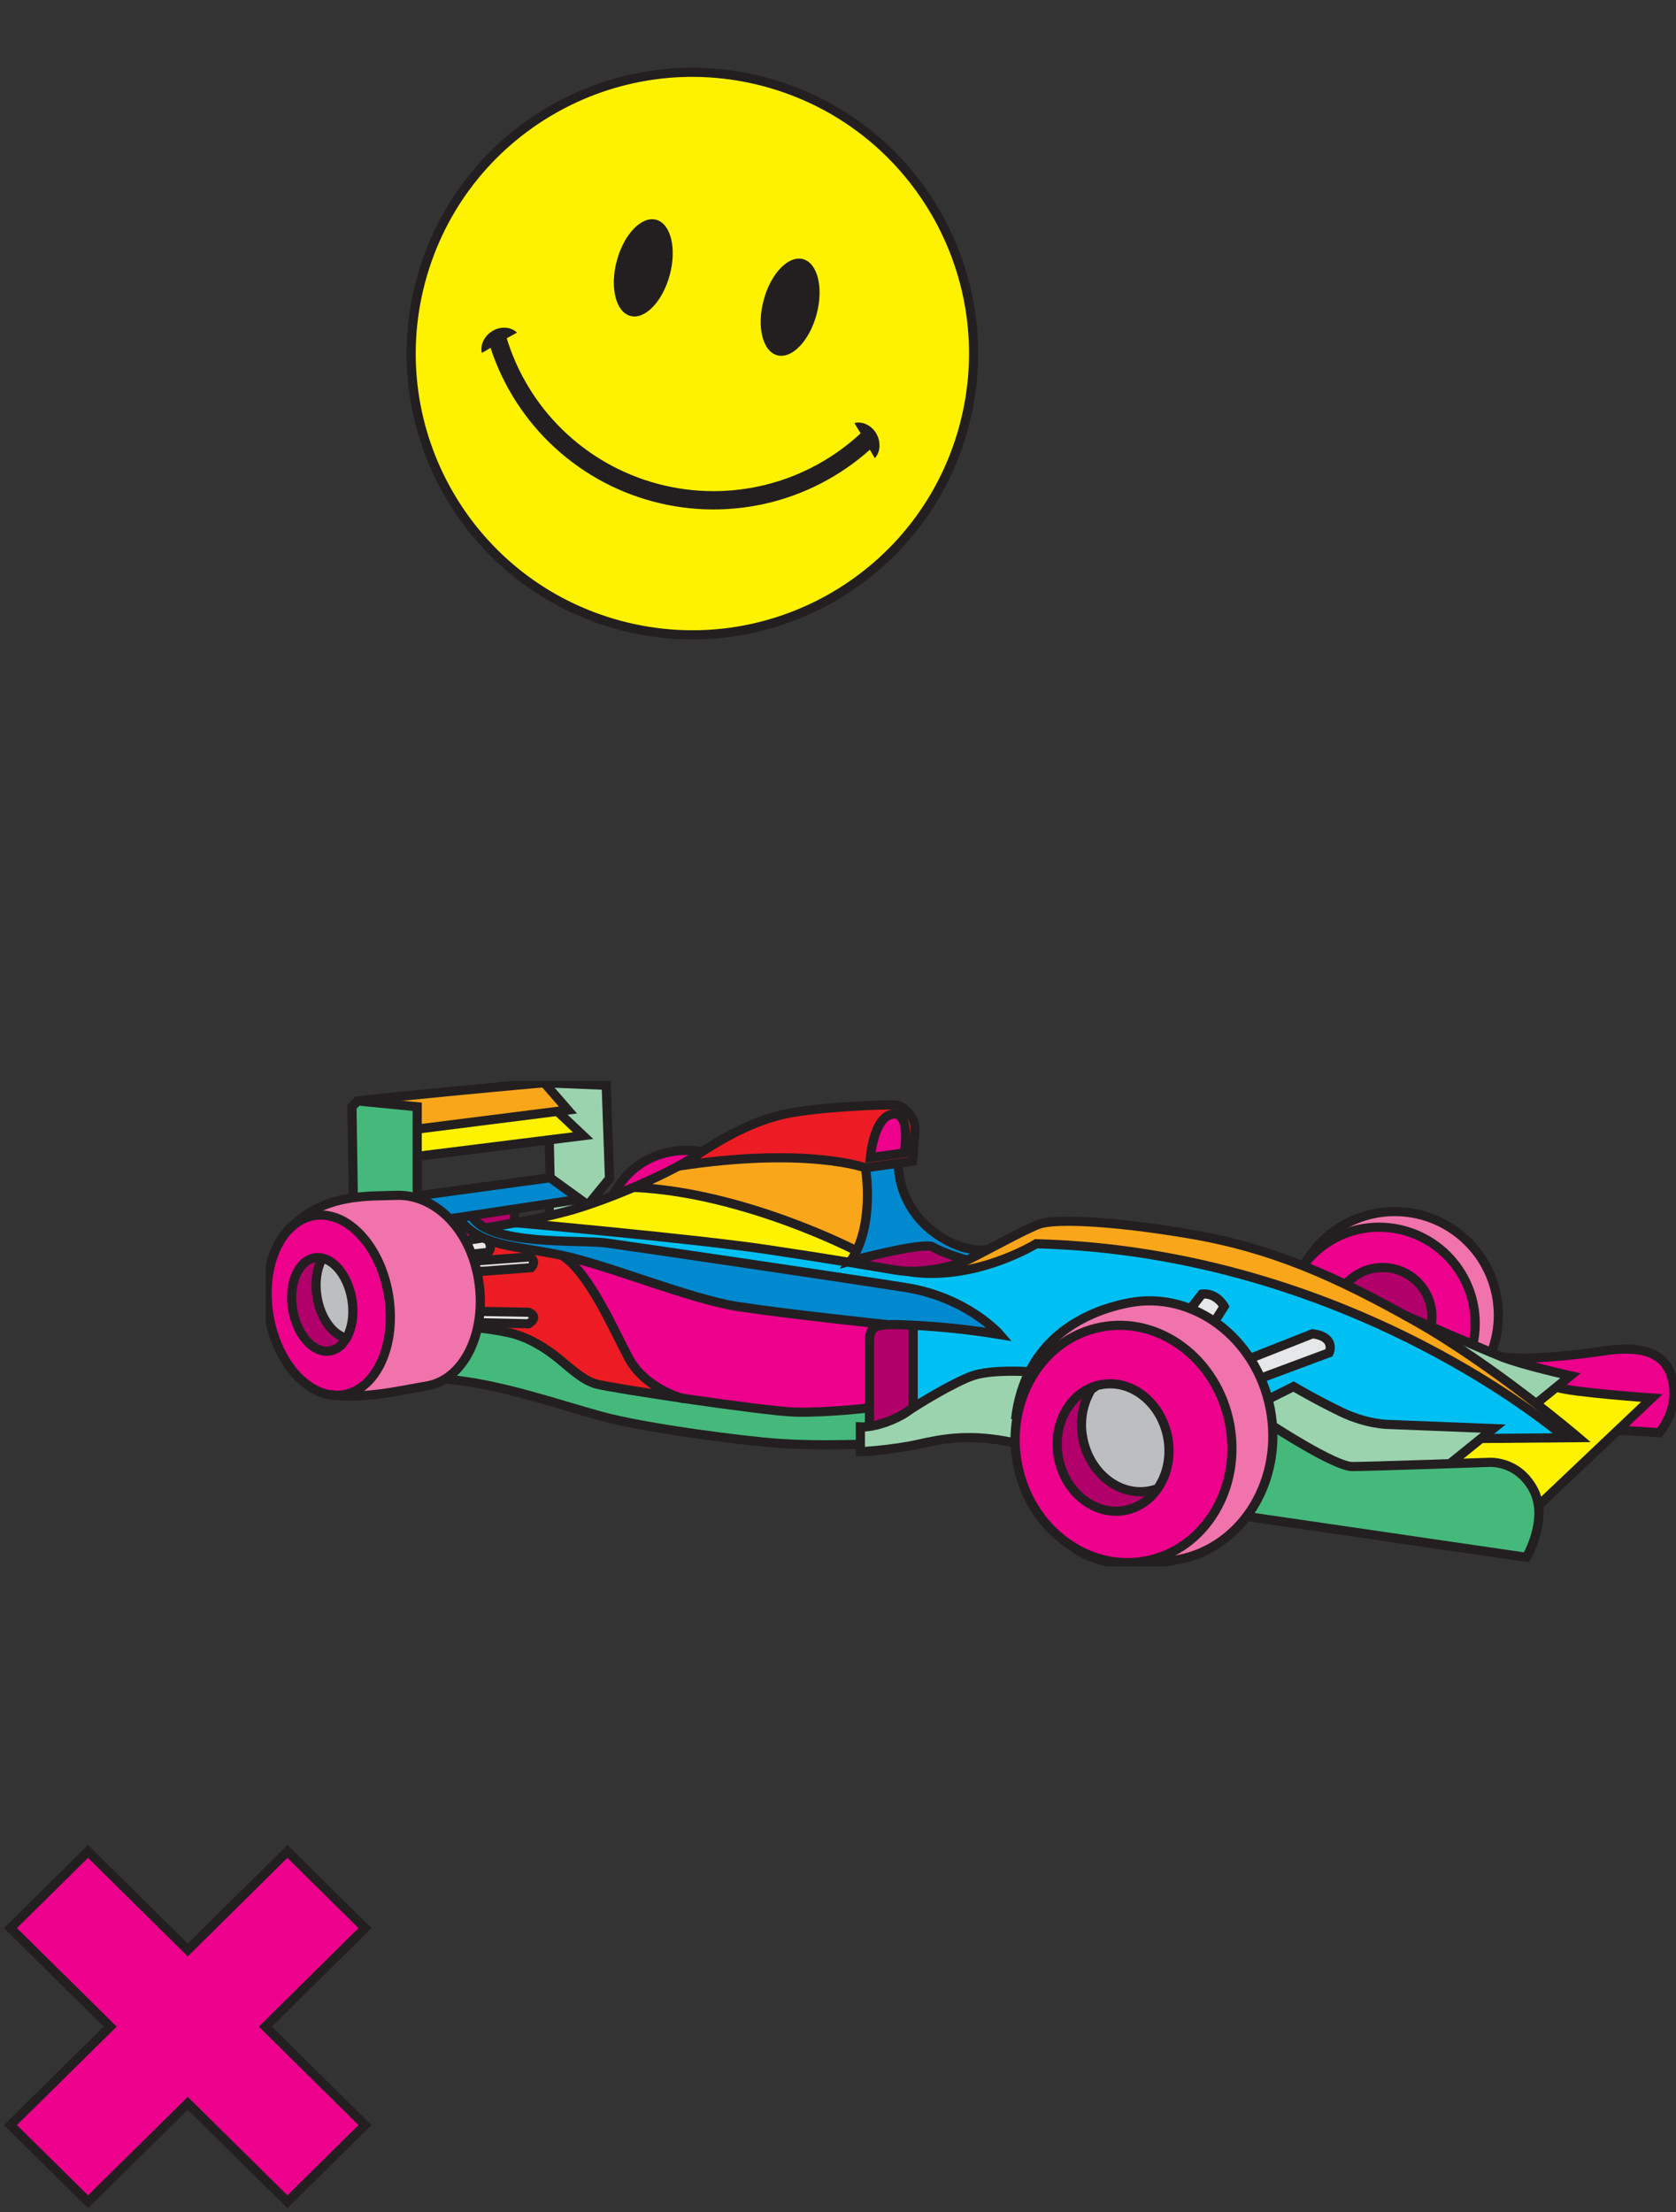 <svg width="366" height="483" viewBox="0 0 366 483" fill="none" xmlns="http://www.w3.org/2000/svg">
<rect x="0" y="0" width="366" height="483" fill="#333333" stroke="none"/>
<path d="M135.308 136.508C168.063 145.285 201.732 125.847 210.508 93.091C219.285 60.337 199.847 26.668 167.092 17.892C134.336 9.115 100.668 28.553 91.892 61.308C83.115 94.063 102.553 127.732 135.308 136.508Z" fill="#FFF200" stroke="#231F20" stroke-width="2" stroke-miterlimit="10"/>
<path d="M108.597 73.96C110.982 82.044 115.405 89.38 121.441 95.263C127.477 101.146 134.923 105.38 143.066 107.558C151.206 109.741 159.771 109.797 167.94 107.72C176.108 105.643 183.606 101.503 189.715 95.696" stroke="#231F20" stroke-width="4" stroke-miterlimit="10"/>
<path d="M105.207 77.053C105.015 76.115 105.161 75.14 105.619 74.299C106.061 73.454 106.73 72.749 107.551 72.263C108.378 71.755 109.34 71.508 110.309 71.555C111.272 71.58 112.193 71.956 112.898 72.612C112.044 73.141 111.348 73.447 110.735 73.813C110.121 74.18 109.591 74.462 109.051 74.779L107.353 75.802C106.722 76.178 106.082 76.613 105.207 77.053Z" fill="#231F20"/>
<path d="M191.041 100.052C190.51 99.205 190.152 98.533 189.801 97.894L188.841 96.159C188.532 95.614 188.24 95.066 187.866 94.481C187.492 93.896 187.072 93.26 186.593 92.359C187.532 92.144 188.517 92.278 189.364 92.738C190.227 93.182 190.936 93.876 191.399 94.73C191.867 95.561 192.094 96.506 192.054 97.459C192.037 98.417 191.677 99.337 191.041 100.052V100.052Z" fill="#231F20"/>
<path d="M137.664 68.981C140.858 69.837 144.706 65.83 146.26 60.032C147.814 54.234 146.484 48.84 143.29 47.984C140.096 47.128 136.248 51.135 134.694 56.933C133.14 62.731 134.47 68.125 137.664 68.981Z" fill="#231F20"/>
<path d="M169.732 77.574C172.926 78.43 176.775 74.423 178.329 68.625C179.882 62.827 178.552 57.432 175.359 56.577C172.165 55.721 168.316 59.727 166.762 65.526C165.209 71.324 166.538 76.718 169.732 77.574Z" fill="#231F20"/>
<path d="M79.71 420.984L62.766 404.246L41 425.762L19.218 404.246L2.273 420.984L24.055 442.5L2.273 464L19.218 480.738L41 459.238L62.766 480.738L79.71 464L57.945 442.5L79.71 420.984Z" fill="#EC008C" stroke="#231F20" stroke-width="2" stroke-miterlimit="10"/>
<g clip-path="url(#clip0)">
<path d="M199.467 253.321L196.087 254.131C196.087 254.131 184.461 261.42 183.921 261.42C183.38 261.42 145.109 255.344 145.109 255.344L152.953 251.563L162.817 246.024C162.817 246.024 171.604 242.915 176.605 242.238C181.605 241.561 190.392 241.428 190.392 241.428L196.07 241.333C196.07 241.333 199.583 242.645 199.853 246.024C199.983 248.463 199.853 250.909 199.467 253.321V253.321Z" fill="#ED1C24"/>
<path d="M298.678 295.885C298.678 295.885 290.959 288.721 289.758 288.451C288.557 288.181 257.992 278.32 257.992 278.32L253.665 295.208L277.729 309.669L298.678 295.885Z" fill="#E6E7E8"/>
<path d="M325.846 295.208C325.846 295.208 328.419 286.831 326.254 280.202C324.088 273.574 317.87 267.636 310.3 265.197C302.731 262.757 292.717 265.334 285.856 274.659C278.994 283.984 295.046 287.358 295.046 287.358L325.846 295.208Z" fill="#F173AC"/>
<path d="M321.519 293.587C321.519 293.587 323.145 285.75 319.628 279.011C316.111 272.271 308.949 269.012 304.759 268.202C300.569 267.392 292.597 266.985 284.603 276.442C276.609 285.9 321.519 293.587 321.519 293.587Z" fill="#EC008C"/>
<path d="M312.466 289.806C312.466 289.806 313.547 284.13 310.167 280.344C306.788 276.558 299.489 274.805 293.811 280.481C288.133 286.157 312.466 289.806 312.466 289.806Z" fill="#B10069"/>
<path d="M352.336 311.963L362.342 312.778C362.342 312.778 366.665 307.504 365.181 301.155C363.697 294.805 356.934 294.805 355.583 294.668C354.232 294.531 348.417 295.208 348.417 295.208L338.283 296.288L323.955 297.103L352.336 311.963Z" fill="#EC008C"/>
<path d="M285.838 299.937L270.97 304.94C270.563 305.073 271.78 317.639 271.78 317.639L306.248 327.372L322.334 325.875L335.714 306.822L343.005 300.469L338.004 299.255L326.919 295.74L318.809 292.228L304.489 286.432L285.838 299.937Z" fill="#9BD3AE"/>
<path d="M316.789 319.804L328.278 310.75L335.714 306.831L340.041 302.912L345.445 303.723L353.014 304.67L360.991 305.343L331.794 332.504L316.789 319.804Z" fill="#FFF200"/>
<path d="M344.634 313.991L339.917 313.858L317.479 302.775L274.092 281.424L244.501 276.562L207.619 283.992L187.3 279.143L194.591 273.467L215.27 272.79L219.867 270.359L225.678 267.928C225.678 267.928 229.465 266.71 232.167 266.573C234.869 266.436 252.173 267.388 267.852 271.036C283.531 274.685 303.13 285.223 303.13 285.223C303.13 285.223 328.145 298.865 344.634 313.991Z" fill="#FAA61A"/>
<path d="M270.429 330.343L272.454 331.02L333.549 339.938C333.549 339.938 336.795 331.963 335.847 327.505C334.899 323.046 330.443 319.397 325.306 319.397C320.168 319.397 294.621 320.075 294.621 320.075L291.379 318.99L285.028 315.749L276.373 310.48L270.429 330.343Z" fill="#45B97C"/>
<path d="M245.286 278.993L260.154 285.75L265.425 288.576L271.51 290.063L273.264 296.413L275.408 301.129L277.03 305.455C277.03 305.455 278.11 311.397 277.707 316.533C277.304 321.669 274.057 329.777 272.432 330.994C272.432 330.994 265.811 342.999 246.075 341.395C226.339 339.792 226.476 315.453 226.476 315.453L215.664 304.1L228.642 282.235L245.286 278.993Z" fill="#F173AC"/>
<path d="M268.731 312.64C268.731 312.64 269.074 318.99 267.59 323.856C266.106 328.722 263.13 334.531 257.993 337.503C254.155 339.728 249.851 341.024 245.423 341.288C242.85 341.421 235.418 339.145 232.446 336.829C229.474 334.514 223.796 327.234 222.848 323.993C221.9 320.752 221.497 315.071 221.497 315.071C221.497 315.071 221.634 305.343 225.824 299.534C230.014 293.725 236.233 290.346 240.834 289.806L245.431 289.262C245.431 289.262 252.864 290.616 255.57 292.64C258.276 294.664 262.599 297.913 265.03 302.372C267.462 306.831 268.731 312.64 268.731 312.64Z" fill="#EC008C"/>
<path d="M233.526 306.831C233.526 306.831 229.474 311.02 231.095 319.127C232.716 327.234 240.152 329.417 242.176 329.935C244.2 330.454 250.693 328.855 252.181 325.219C253.67 321.584 245.826 312.25 245.826 312.25L238.934 302.518C238.934 302.518 235.014 304.263 233.526 306.831Z" fill="#B10069"/>
<path d="M196.087 254.131L188.921 255.212C188.921 255.212 180.275 269.283 179.598 269.536C178.92 269.788 179.46 278.046 179.46 278.046L198.116 279.143L202.306 275.358L210.686 275.088L212.71 274.414L215.283 272.79C211.177 273.027 207.13 271.726 203.931 269.141C198.656 264.807 195.817 257.642 196.087 254.131Z" fill="#0089CF"/>
<path d="M152.97 251.563L148.373 254.534L141.614 263.859L133.775 261.021C133.775 261.021 138.912 249.265 152.97 251.563Z" fill="#EC008C"/>
<path d="M210.686 275.075L205.278 273.047L203.386 272.104C203.386 272.104 191.76 272.644 185.949 275.345C180.138 278.046 195.68 281.424 195.68 281.424L201.358 277.506C201.358 277.506 208.387 276.833 210.686 275.075Z" fill="#B10069"/>
<path d="M188.921 255.212C188.921 255.212 191.357 265.887 187.03 273.047C182.703 280.207 153.24 266.83 153.24 266.83L138.23 259.542L145.109 256.421L148.896 254.526C148.896 254.526 170.943 250.213 188.921 255.212Z" fill="#FAA61A"/>
<path d="M139.182 258.86C139.182 258.86 166.483 261.698 187.03 273.047L184.993 276.571L114.84 270.762L113.087 266.976C113.087 266.976 129.988 264.399 139.182 258.86Z" fill="#FFF200"/>
<path d="M114.176 266.967L134.855 268.995L163.374 272.104L180.001 274.676L186.76 275.889L199.599 277.917C199.599 277.917 206.225 278.05 209.463 277.647C212.701 277.244 217.71 275.619 217.71 275.619C217.71 275.619 224.872 272.781 226.36 271.568C236.099 272.112 245.8 273.194 255.419 274.809C271.639 277.51 288.265 283.864 288.265 283.864C288.265 283.864 304.892 290.483 316.381 296.833C327.87 303.182 341.255 313.592 341.255 313.592L324.101 313.995L326.129 311.967L305.583 311.157C305.583 311.157 300.042 310.484 296.662 309.536C293.283 308.589 289.23 306.428 289.23 306.428L282.472 302.647L277.064 305.485L275.443 301.159L290.581 295.35C290.581 295.35 290.714 291.564 286.795 291.024L273.277 296.43C273.277 296.43 268.277 290.213 265.438 288.593L267.333 285.347C267.333 285.347 265.708 281.699 262.333 282.646L260.188 285.754C260.188 285.754 252.349 282.916 244.51 284.944C236.67 286.972 228.697 291.294 224.507 299.95C220.318 308.606 203.691 308.602 203.691 308.602L190.444 311.706L130.022 280.494L103.081 267.915L114.176 266.967Z" fill="#00C0F3"/>
<path d="M112.555 263.726V266.834L105.118 268.318L99.578 263.859L112.555 263.726Z" fill="#B10069"/>
<path d="M91.061 241.565L90.927 263.589L76.87 261.561L76.737 241.968L78.358 240.21L91.061 241.565Z" fill="#45B97C"/>
<path d="M120.124 257.102V245.484L118.773 236.562L132.286 237.239L132.964 257.239L128.504 263.186L122.556 264.669L119.987 265.347L120.124 257.102Z" fill="#9BD3AE"/>
<path d="M126.475 261.831L96.198 266.427L91.061 261.158L120.124 257.102L126.475 261.831Z" fill="#0089CF"/>
<path d="M96.739 265.21L100.118 273.047C100.118 273.047 108.635 270.474 108.095 270.209C107.554 269.943 101.606 265.493 101.606 265.493L98.497 266.44L96.739 265.21Z" fill="#EC008C"/>
<path d="M105.526 270.076L100.255 271.156L99.985 293.184L118.229 293.995L120.124 272.237L105.526 270.076Z" fill="#E6E7E8"/>
<path d="M97.416 301.155L94.71 302.372L88.899 303.315L81.87 304.533L75.248 304.803L65.385 289.262L64.574 270.616L65.771 266.281C67.457 265.089 69.219 264.006 71.046 263.04C73.477 261.823 76.857 261.552 76.857 261.552L83.354 260.888L89.302 261.291C89.302 261.291 93.492 262.509 94.448 263.049C95.405 263.589 98.505 266.427 98.505 266.427C98.505 266.427 101.207 269.128 102.966 274.264C104.724 279.401 104.586 286.428 104.586 286.428C104.586 286.428 104.445 296.426 97.416 301.155Z" fill="#F173AC"/>
<path d="M73.22 266.02C73.22 266.02 77.14 267.915 79.168 270.076C81.197 272.237 84.439 277.913 85.117 283.452C85.794 288.991 84.979 293.995 83.628 296.829C82.277 299.663 79.439 303.993 75.382 304.263C71.325 304.533 68.22 303.453 64.703 299.937C61.186 296.421 57.944 287.778 58.352 283.049C58.759 278.32 59.569 273.857 61.594 270.346C63.618 266.834 67.812 264.669 73.22 266.02Z" fill="#EC008C"/>
<path d="M66.599 275.615C66.599 275.615 64.025 278.187 63.893 281.694C63.76 285.201 64.703 290.616 66.869 292.64C69.034 294.664 73.083 296.426 75.652 292.37C78.221 288.314 72.68 281.561 72.68 281.561L70.381 274.672C70.381 274.672 67.409 274.535 66.599 275.615Z" fill="#B10069"/>
<path d="M218.388 291.289C218.388 291.289 211.359 285.21 206.899 283.722C202.439 282.235 196.606 280.884 196.606 280.884L182.025 278.74L168.237 276.713L149.042 273.874L136.879 271.984L131.472 271.173L120.12 271.04C120.12 271.04 106.465 270.633 103.085 265.634L100.114 265.904C100.114 265.904 102.687 269.553 105.792 270.62C107.68 271.28 109.492 272.143 111.195 273.193L123.238 275.615L145.538 290.749L195.684 298.038L199.471 289.39L218.388 291.289Z" fill="#0089CF"/>
<path d="M194.329 289.262L185.679 288.451L171.891 286.968L161.89 285.21L156.075 284.13L148.24 281.969L138.775 278.86L129.044 275.752L125.257 274.672L120.257 273.994L134.585 305.48L162.701 310.342L194.329 310.072V289.262Z" fill="#EC008C"/>
<path d="M122.418 274.127C124.17 275.318 125.721 276.778 127.016 278.453C128.907 281.026 132.286 286.561 132.286 286.561L134.859 291.277L137.699 297.09C137.699 297.09 140.821 303.315 151.752 306.582C162.684 309.849 141.344 308.726 140.804 308.726C140.263 308.726 107.687 297.51 107.687 297.51L103.905 290.891L104.848 288.863L115.527 289.133C115.527 289.133 117.285 287.144 115.394 286.47L104.578 286.432L104.848 281.716L104.308 277.664L116.067 276.854C116.067 276.854 117.015 275.096 115.664 274.423L103.63 275.503L103.09 273.879L106.199 273.338C106.199 273.338 107.55 273.068 107.01 271.045C107.01 271.023 119.854 273.857 122.418 274.127Z" fill="#ED1C24"/>
<path d="M187.995 315.071C187.995 315.071 175.288 315.886 163.55 314.531C151.812 313.176 134.761 310.342 132.595 309.669C130.43 308.996 108.15 301.695 97.455 301.155L100.967 297.776L103.266 293.858L104.617 289.939C104.617 289.939 110.835 291.019 113.944 291.697C117.054 292.374 122.324 296.696 123.135 297.373C123.945 298.051 126.514 300.884 131.112 302.372C135.709 303.86 147.682 305.21 147.682 305.21L152.55 305.751L166.878 307.894L175.528 308.302H180.674L192.163 307.084C192.163 307.084 192.712 314.531 187.995 315.071Z" fill="#45B97C"/>
<path d="M199.467 289.399L199.197 310.612L189.732 311.693L189.869 291.971C190.013 291.142 190.443 290.39 191.085 289.846C191.727 289.303 192.54 289.001 193.381 288.996C195.418 288.931 197.456 289.066 199.467 289.399V289.399Z" fill="#B10069"/>
<path d="M221.497 315.071C221.497 315.071 213.254 313.588 209.738 313.858C206.33 314.202 202.945 314.743 199.599 315.479C198.519 315.749 194.329 316.426 193.111 316.559C191.893 316.692 187.965 316.988 187.965 316.988L187.828 311.444C187.828 311.444 189.972 311.444 194.316 310.094C198.661 308.743 204.317 304.554 206.213 303.337C208.108 302.119 211.213 298.878 224.593 299.418C222.479 304.362 221.424 309.695 221.497 315.071Z" fill="#9BD3AE"/>
<path d="M70.381 274.672C70.381 274.672 64.973 285.21 75.652 292.37C75.635 292.37 81.737 281.021 70.381 274.672Z" fill="#BCBEC0"/>
<path d="M127.286 248.052L91.198 252.373V246.564L121.878 242.645L127.286 248.052Z" fill="#FFF200"/>
<path d="M118.769 236.562L123.915 242.508L91.206 246.564L91.069 241.565L79.177 240.48C79.177 240.48 111.2 236.699 118.769 236.562Z" fill="#FAA61A"/>
<path d="M197.571 251.563L189.852 252.781C189.852 252.781 190.709 244.167 195.122 243.318C198.656 242.645 197.571 251.563 197.571 251.563Z" fill="#EC008C"/>
<path d="M252.182 325.207C252.182 325.207 245.015 327.102 240.015 321.558C235.015 316.014 235.555 307.641 238.394 303.045C238.394 303.045 242.314 301.155 247.584 303.585C252.855 306.016 258.67 316.966 252.182 325.207Z" fill="#BCBEC0"/>
<path d="M103 265.424C106.606 272.091 126.793 270.65 132.196 271.37C137.6 272.091 183.921 278.938 197.618 281.098C211.316 283.259 218.345 291.388 218.345 291.388C211.249 290.228 204.087 289.513 196.902 289.244C191.134 289.06 189.873 289.605 189.873 292.846V311.586" stroke="#231F20" stroke-width="2" stroke-miterlimit="10"/>
<path d="M128.234 263.28L133.101 257.329L132.381 236.969C132.381 236.969 119.944 236.429 118.863 236.429C117.782 236.429 83.362 239.67 78.122 240.39L76.861 241.655L77.157 261.831" stroke="#231F20" stroke-width="2" stroke-miterlimit="10"/>
<path d="M91.288 252.463L127.333 247.957L121.809 242.735" stroke="#231F20" stroke-width="2" stroke-miterlimit="10"/>
<path d="M91.224 246.513L124.022 242.367L118.863 236.429" stroke="#231F20" stroke-width="2" stroke-miterlimit="10"/>
<path d="M119.944 249.055L120.124 257.149" stroke="#231F20" stroke-width="2" stroke-miterlimit="10"/>
<path d="M78.13 240.39L91.108 241.655V261.111L120.124 257.149L126.613 261.831L97.991 266.157" stroke="#231F20" stroke-width="2" stroke-miterlimit="10"/>
<path d="M112.375 264.176V266.942C112.375 266.942 151.829 270.479 167.521 272.824C183.213 275.169 190.229 276.425 195.637 277.326C201.045 278.226 208.074 276.605 211.136 275.182C214.198 273.759 223.929 268.322 227.004 267.255C230.078 266.187 241.584 266.354 259.622 269.398C277.66 272.442 291.521 278.59 308.825 288.318C326.129 298.046 344.686 313.901 344.686 313.901L323.783 314.081" stroke="#231F20" stroke-width="2" stroke-miterlimit="10"/>
<path d="M119.944 262.933V265.437" stroke="#231F20" stroke-width="2" stroke-miterlimit="10"/>
<path d="M224.448 299.487C224.448 299.487 216.535 298.947 212.392 300.387C208.249 301.828 199.955 306.874 197.974 308.319C195.993 309.764 191.113 311.749 187.883 311.56V316.966C187.883 316.966 194.912 316.606 200.496 315.341C206.08 314.077 212.032 313 221.223 314.981" stroke="#231F20" stroke-width="2" stroke-miterlimit="10"/>
<path d="M187.707 315.341C187.707 315.341 177.972 315.702 170.223 315.161C162.473 314.621 141.207 311.92 131.296 309.219C121.385 306.518 109.39 302.192 97.313 301.112" stroke="#231F20" stroke-width="2" stroke-miterlimit="10"/>
<path d="M189.689 307.414C189.689 307.414 180.498 308.499 173.649 308.319C166.801 308.139 133.457 303.092 130.215 302.192C126.973 301.292 124.087 298.226 121.025 295.885C117.963 293.545 114.536 291.74 111.289 291.019C109.052 290.545 106.792 290.185 104.518 289.939" stroke="#231F20" stroke-width="2" stroke-miterlimit="10"/>
<path d="M193.652 289.219C193.652 289.219 171.484 286.878 161.033 285.253C150.581 283.628 132.917 276.249 122.646 274.084C112.375 271.919 104.805 272.284 100.118 265.977" stroke="#231F20" stroke-width="2" stroke-miterlimit="10"/>
<path d="M199.419 289.759V307.414" stroke="#231F20" stroke-width="2" stroke-miterlimit="10"/>
<path d="M316.746 319.487L326.117 311.92L303.228 311.02C303.228 311.02 298.541 311.02 292.936 308.319C287.331 305.618 282.48 302.745 282.48 302.745L277.077 305.446" stroke="#231F20" stroke-width="2" stroke-miterlimit="10"/>
<path d="M277.999 311.38C277.999 311.38 291.512 320.207 295.299 320.207C299.085 320.207 324.855 319.307 324.855 319.307C324.855 319.307 331.164 318.587 334.766 325.074C338.369 331.56 333.325 340.028 333.325 340.028L272.479 331.14" stroke="#231F20" stroke-width="2" stroke-miterlimit="10"/>
<path d="M336.207 328.495L360.721 305.253C360.721 305.253 342.949 303.993 340.063 302.912" stroke="#231F20" stroke-width="2" stroke-miterlimit="10"/>
<path d="M335.187 306.694L342.936 300.387C342.936 300.387 332.425 298.046 327.926 296.246C323.427 294.445 306.483 287.062 306.483 287.062" stroke="#231F20" stroke-width="2" stroke-miterlimit="10"/>
<path d="M353.692 312.28L362.342 312.82C362.342 312.82 367.385 307.247 364.864 300.027C362.342 292.807 352.611 294.625 348.824 295.165C345.037 295.705 333.145 297.146 327.917 296.246" stroke="#231F20" stroke-width="2" stroke-miterlimit="10"/>
<path d="M215.639 272.824C215.639 272.824 210.064 274.084 203.026 268.318C200.954 266.593 199.271 264.449 198.088 262.026C196.906 259.604 196.25 256.958 196.164 254.264" stroke="#231F20" stroke-width="2" stroke-miterlimit="10"/>
<path d="M211.153 275.165C211.153 275.165 205.745 273.544 203.764 272.284C201.782 271.023 185.752 275.345 185.752 275.345C191.159 267.598 188.998 254.984 188.998 254.984L199.269 253.544C199.269 253.544 199.63 249.762 199.81 246.684C199.99 243.606 197.108 241.462 195.667 241.282C194.226 241.102 177.822 241.642 170.613 243.426C163.404 245.209 157.28 248.832 151.512 252.613C145.744 256.395 133.127 261.801 125.017 264.146C116.908 266.492 105.839 268.108 105.839 268.108" stroke="#231F20" stroke-width="2" stroke-miterlimit="10"/>
<path d="M197.455 251.739L190.066 252.768C190.066 252.768 190.786 243.807 194.933 243.267C199.08 242.727 197.455 251.739 197.455 251.739Z" stroke="#231F20" stroke-width="2" stroke-miterlimit="10"/>
<path d="M186.807 273.004C186.807 273.004 162.473 260.339 138.505 259.259" stroke="#231F20" stroke-width="2" stroke-miterlimit="10"/>
<path d="M188.968 254.984C188.968 254.984 176.171 250.303 148.055 254.624" stroke="#231F20" stroke-width="2" stroke-miterlimit="10"/>
<path d="M222.208 319.795C219.461 305.704 227.595 292.262 240.376 289.771C253.158 287.28 265.747 296.684 268.494 310.775C271.241 324.866 263.107 338.308 250.326 340.799C237.544 343.289 224.956 333.886 222.208 319.795Z" stroke="#231F20" stroke-width="2" stroke-miterlimit="10"/>
<path d="M234.929 338.266C241.791 342.553 250.11 341.936 257.422 340.508C271.463 337.773 280.396 323.007 277.377 307.53C274.358 292.053 260.532 281.729 246.499 284.464C236.872 286.342 223.77 292.46 221.772 309.939" stroke="#231F20" stroke-width="2" stroke-miterlimit="10"/>
<path d="M231.155 318.374C229.678 310.8 233.814 303.62 240.393 302.338C246.973 301.056 253.503 306.157 254.98 313.731C256.457 321.305 252.321 328.485 245.741 329.767C239.162 331.049 232.632 325.948 231.155 318.374Z" stroke="#231F20" stroke-width="2" stroke-miterlimit="10"/>
<path d="M252.43 325.146C251.983 325.298 251.526 325.418 251.062 325.507C244.483 326.793 237.952 321.691 236.481 314.115C235.718 310.426 236.372 306.584 238.312 303.354L239.256 302.732" stroke="#231F20" stroke-width="2" stroke-miterlimit="10"/>
<path d="M275.293 300.932L290.252 295.358C290.252 295.358 291.872 291.928 286.649 291.212L272.951 296.619" stroke="#231F20" stroke-width="2" stroke-miterlimit="10"/>
<path d="M265.189 288.627L267.333 285.253C267.333 285.253 265.712 282.192 262.47 282.552L259.944 285.797" stroke="#231F20" stroke-width="2" stroke-miterlimit="10"/>
<path d="M325.658 295.375C327.77 289.97 327.723 283.961 325.527 278.59C323.331 273.218 319.153 268.897 313.859 266.518C308.565 264.14 302.558 263.887 297.083 265.811C291.607 267.736 287.081 271.691 284.44 276.858" stroke="#231F20" stroke-width="2" stroke-miterlimit="10"/>
<path d="M312.41 290.025C312.973 287.676 312.73 285.207 311.72 283.014C310.71 280.82 308.991 279.03 306.84 277.931C304.69 276.832 302.232 276.487 299.862 276.953C297.492 277.418 295.347 278.667 293.772 280.498" stroke="#231F20" stroke-width="2" stroke-miterlimit="10"/>
<path d="M321.609 293.72C321.968 292.158 322.15 290.56 322.15 288.957C322.15 283.385 319.935 278.042 315.994 274.102C312.054 270.163 306.709 267.949 301.136 267.949C298.09 267.948 295.082 268.625 292.332 269.932C289.581 271.239 287.156 273.142 285.234 275.503" stroke="#231F20" stroke-width="2" stroke-miterlimit="10"/>
<path d="M58.711 287.108C56.951 276.304 61.378 266.593 68.599 265.417C75.82 264.241 83.101 272.046 84.861 282.851C86.621 293.655 82.194 303.366 74.973 304.542C67.752 305.718 60.471 297.912 58.711 287.108Z" stroke="#231F20" stroke-width="2" stroke-miterlimit="10"/>
<path d="M63.898 285.862C62.984 280.248 65.142 275.225 68.718 274.643C72.295 274.061 75.936 278.139 76.85 283.753C77.765 289.367 75.607 294.389 72.03 294.972C68.453 295.554 64.813 291.475 63.898 285.862Z" stroke="#231F20" stroke-width="2" stroke-miterlimit="10"/>
<path d="M70.252 275.01C69.155 277.103 68.721 280.031 69.227 283.135C69.986 287.8 72.628 291.405 75.553 292.138" stroke="#231F20" stroke-width="2" stroke-miterlimit="10"/>
<path d="M72.204 304.486C78.791 305.708 88.929 303.311 93.153 302.625C101.302 301.3 106.375 290.916 104.505 279.435C102.636 267.953 94.62 260.618 86.377 260.999C80.665 261.252 70.445 260.408 63.056 268.515" stroke="#231F20" stroke-width="2" stroke-miterlimit="10"/>
<path d="M104.797 288.798L115.428 289.039C115.428 289.039 117.95 287.598 115.428 286.518L104.797 286.338" stroke="#231F20" stroke-width="2" stroke-miterlimit="10"/>
<path d="M103.905 277.686L115.977 276.785C115.977 276.785 117.418 275.345 115.617 274.445L103.54 275.345" stroke="#231F20" stroke-width="2" stroke-miterlimit="10"/>
<path d="M106.74 270.942C106.74 270.942 107.687 272.777 106.469 273.454L102.957 273.857" stroke="#231F20" stroke-width="2" stroke-miterlimit="10"/>
<path d="M105.118 270.346L101.606 270.869" stroke="#231F20" stroke-width="2" stroke-miterlimit="10"/>
<path d="M153.103 251.426C153.103 251.426 140.396 248.725 133.907 260.888" stroke="#231F20" stroke-width="2" stroke-miterlimit="10"/>
<path d="M341.795 313.901C341.795 313.901 295.479 273.364 226.274 271.563C226.274 271.563 212.577 280.095 197.799 277.566" stroke="#231F20" stroke-width="2" stroke-miterlimit="10"/>
<path d="M149.501 305.433C148.416 305.253 140.666 302.912 137.244 296.43C133.822 289.947 128.414 277.51 122.663 274.089" stroke="#231F20" stroke-width="2" stroke-miterlimit="10"/>
</g>
<defs>
<clipPath id="clip0">
<rect width="308" height="106" fill="white" transform="matrix(-1 0 0 1 366 236)"/>
</clipPath>
</defs>
</svg>
